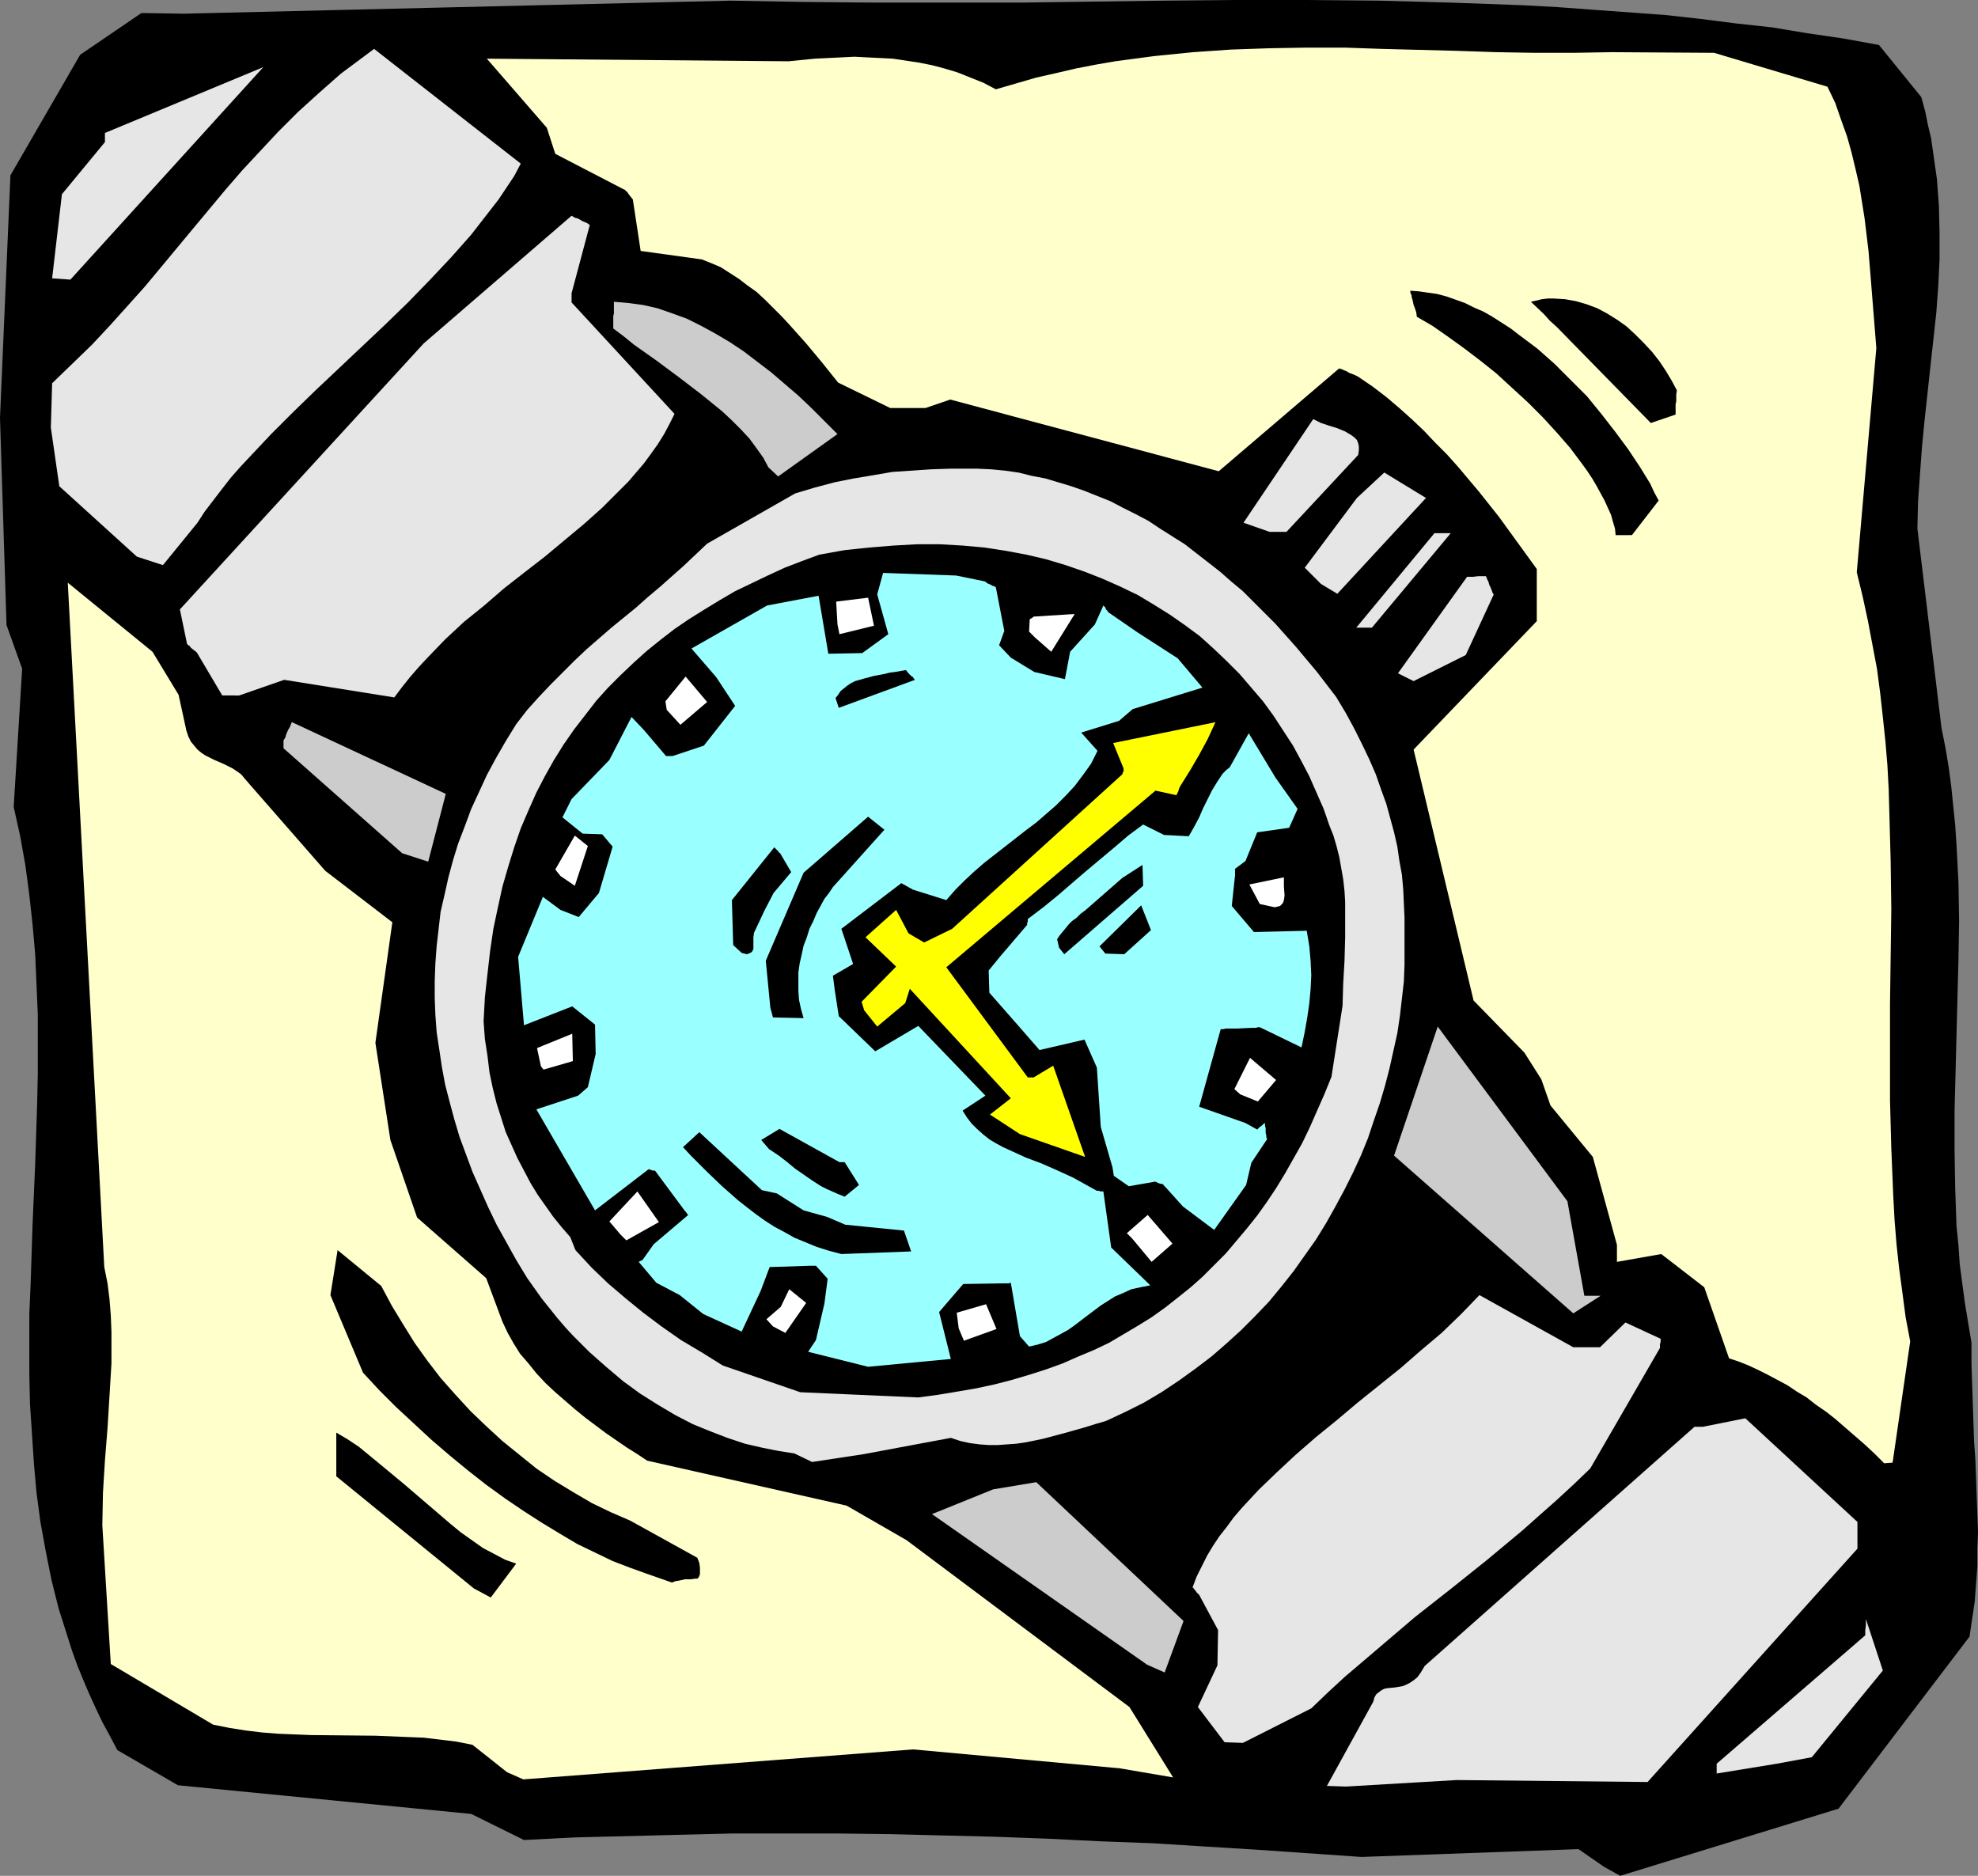 <?xml version="1.0" encoding="UTF-8" standalone="no"?>
<svg
   version="1.0"
   width="129.766mm"
   height="123.06mm"
   id="svg44"
   sodipodi:docname="Watch 21.wmf"
   xmlns:inkscape="http://www.inkscape.org/namespaces/inkscape"
   xmlns:sodipodi="http://sodipodi.sourceforge.net/DTD/sodipodi-0.dtd"
   xmlns="http://www.w3.org/2000/svg"
   xmlns:svg="http://www.w3.org/2000/svg">
  <rect width="100%" height="100%" fill="#808080" stroke="none"/>
  <sodipodi:namedview
     id="namedview44"
     pagecolor="#ffffff"
     bordercolor="#000000"
     borderopacity="0.25"
     inkscape:showpageshadow="2"
     inkscape:pageopacity="0.0"
     inkscape:pagecheckerboard="0"
     inkscape:deskcolor="#d1d1d1"
     inkscape:document-units="mm" />
  <defs
     id="defs1">
    <pattern
       id="WMFhbasepattern"
       patternUnits="userSpaceOnUse"
       width="6"
       height="6"
       x="0"
       y="0" />
  </defs>
  <path
     style="fill:#000000;fill-opacity:1;fill-rule:evenodd;stroke:none"
     d="m 397.697,462.846 -6.302,-4.363 -53.813,1.939 -25.694,-1.778 -13.09,-0.808 -12.928,-0.808 -12.928,-0.485 -13.09,-0.646 -13.09,-0.485 -13.09,-0.323 -12.928,-0.323 -13.09,-0.162 h -13.09 -12.928 l -13.09,0.323 -12.928,0.323 -12.928,0.323 -12.766,0.646 -13.09,-6.464 -72.72,-7.111 -15.029,-8.727 -1.778,-3.394 -1.939,-3.555 -1.616,-3.394 -1.616,-3.555 -1.454,-3.394 -1.454,-3.555 -1.293,-3.555 -1.131,-3.555 -2.262,-7.111 -1.778,-7.111 -1.454,-7.272 -1.293,-7.111 -0.97,-7.272 -0.646,-7.272 -0.485,-7.434 -0.485,-7.272 -0.162,-7.434 v -7.434 -7.434 l 0.323,-7.434 0.485,-14.868 0.323,-7.434 0.323,-7.434 0.485,-14.868 0.162,-7.434 v -7.434 -7.434 L 9.05,244.029 8.726,236.595 8.08,229.322 7.272,221.888 6.302,214.616 5.01,207.344 3.394,200.071 5.494,165.81 1.616,154.982 0,103.591 2.586,43.473 19.877,13.575 35.067,3.232 45.571,3.394 181.153,0.162 l 17.938,0.323 18.099,0.162 h 17.938 17.776 L 288.617,0.162 306.393,0 h 17.776 l 17.776,0.162 17.776,0.485 17.776,0.646 8.888,0.485 8.726,0.646 8.888,0.646 8.888,0.646 8.726,0.97 8.888,1.131 8.888,0.97 8.726,1.454 8.888,1.293 8.888,1.616 10.504,12.929 0.97,3.555 0.646,3.232 0.808,3.394 0.485,3.394 0.485,3.394 0.485,3.394 0.485,6.626 0.162,6.626 v 6.626 l -0.323,6.626 -0.485,6.626 -1.454,13.252 -1.454,13.413 -0.646,6.626 -0.485,6.626 -0.485,6.788 -0.162,6.788 5.979,49.452 0.97,4.848 0.808,4.848 0.646,4.848 0.485,4.848 0.485,4.687 0.323,4.848 0.485,9.373 0.162,9.535 -0.162,9.535 -0.485,18.747 -0.485,18.908 v 9.535 l 0.162,9.535 0.323,9.373 0.485,4.848 0.323,4.687 0.646,4.848 0.646,4.848 0.808,4.848 0.808,4.848 v 5.171 l 0.162,5.01 0.162,4.848 0.162,4.848 0.162,4.687 0.323,4.525 0.323,9.05 0.323,8.727 -0.162,4.202 v 4.363 l -0.323,4.363 -0.323,4.363 -0.646,4.363 -0.646,4.363 -32.482,42.665 -54.136,16.646 z"
     id="path1" />
  <path
     style="fill:#e6e6e6;fill-opacity:1;fill-rule:evenodd;stroke:none"
     d="m 329.017,442.807 11.474,-20.847 0.323,-1.131 0.485,-0.808 0.646,-0.485 0.646,-0.485 0.646,-0.323 0.808,-0.162 1.778,-0.162 1.939,-0.323 0.808,-0.323 0.97,-0.485 0.97,-0.646 0.97,-0.808 0.808,-1.131 0.97,-1.616 66.902,-59.31 h 2.101 l 10.504,-2.101 27.795,25.696 v 6.626 l -52.035,57.856 -47.349,-0.485 -27.472,1.616 z"
     id="path2" />
  <path
     style="fill:#ffffcc;fill-opacity:1;fill-rule:evenodd;stroke:none"
     d="m 125.725,439.413 -8.565,-6.788 -4.04,-0.808 -4.04,-0.485 -4.04,-0.485 -4.04,-0.162 -7.918,-0.323 -15.998,-0.162 -8.08,-0.323 -4.04,-0.323 -4.04,-0.485 -4.04,-0.646 -4.04,-0.808 -25.371,-15.03 -2.101,-34.423 0.162,-8.08 0.485,-7.919 0.323,-4.04 0.323,-4.04 0.485,-7.919 0.485,-8.08 v -4.04 -3.879 l -0.162,-4.04 -0.323,-4.04 -0.485,-3.879 -0.808,-4.04 -9.05,-169.689 21.008,17.13 6.464,10.666 1.939,8.888 0.485,1.454 0.646,1.293 0.808,0.97 0.808,0.97 0.97,0.808 0.97,0.646 2.262,1.131 1.131,0.485 1.131,0.485 2.262,1.131 0.97,0.646 1.131,0.808 0.808,0.97 0.97,1.131 19.069,21.817 16.645,12.767 -4.202,29.898 3.717,24.08 6.626,19.231 17.13,15.03 4.04,10.828 1.293,2.747 1.454,2.586 1.616,2.586 2.101,2.424 1.939,2.424 2.262,2.424 2.424,2.263 2.424,2.101 2.424,2.101 2.586,2.101 5.171,3.879 5.171,3.555 2.586,1.616 2.424,1.616 49.45,11.151 14.867,8.565 55.267,41.372 10.827,17.454 -13.251,-2.263 -51.227,-4.687 -96.637,7.434 z"
     id="path3" />
  <path
     style="fill:#e6e6e6;fill-opacity:1;fill-rule:evenodd;stroke:none"
     d="m 425.654,437.312 36.845,-31.837 v -0.646 -0.646 l 0.162,-1.131 v -0.646 -0.485 -0.485 l 4.202,12.767 -17.614,21.494 -8.726,1.616 -14.867,2.424 z"
     id="path4" />
  <path
     style="fill:#e6e6e6;fill-opacity:1;fill-rule:evenodd;stroke:none"
     d="m 303.646,431.979 -6.626,-8.727 4.848,-10.343 0.162,-8.727 -4.686,-8.727 -0.646,-0.646 -0.323,-0.485 -0.323,-0.323 -0.162,-0.323 h -0.162 v -0.162 0 l 0.97,-2.586 1.293,-2.586 1.293,-2.586 1.454,-2.424 1.616,-2.424 1.778,-2.263 1.778,-2.424 1.939,-2.263 4.202,-4.525 4.525,-4.363 4.686,-4.363 5.01,-4.363 5.171,-4.202 5.171,-4.363 10.666,-8.565 5.01,-4.363 5.171,-4.363 4.848,-4.687 4.525,-4.687 23.27,12.929 h 6.626 l 6.302,-6.141 8.726,4.04 v 0.808 l -0.162,0.485 v 0.485 0.162 0.323 0 l -17.291,29.898 -4.04,3.879 -4.202,3.879 -4.202,3.717 -4.363,3.879 -8.726,7.272 -8.888,7.111 -9.05,7.111 -8.726,7.434 -8.726,7.434 -4.202,3.879 -4.04,3.879 -16.968,8.565 z"
     id="path5" />
  <path
     style="fill:#cccccc;fill-opacity:1;fill-rule:evenodd;stroke:none"
     d="m 284.416,412.748 -53.328,-37.332 15.19,-6.141 10.666,-1.778 36.522,34.423 -4.686,12.767 z"
     id="path6" />
  <path
     style="fill:#000000;fill-opacity:1;fill-rule:evenodd;stroke:none"
     d="M 117.483,393.84 83.386,366.043 v -10.828 l 2.747,1.616 2.909,1.939 2.747,2.263 2.747,2.263 5.656,4.687 5.656,4.848 5.656,4.848 2.747,2.263 2.747,1.939 2.747,1.939 2.747,1.454 2.747,1.454 2.747,0.97 -6.302,8.404 z"
     id="path7" />
  <path
     style="fill:#000000;fill-opacity:1;fill-rule:evenodd;stroke:none"
     d="m 160.145,390.123 -4.04,-1.454 -4.202,-1.616 -4.363,-2.101 -4.363,-2.101 -4.363,-2.586 -4.525,-2.747 -4.525,-2.909 -4.525,-3.071 -4.686,-3.394 -4.525,-3.555 -4.525,-3.717 -4.525,-3.879 -4.363,-4.04 -4.363,-4.04 -4.202,-4.202 -4.04,-4.363 -8.08,-19.231 1.778,-11.151 10.827,8.888 2.586,4.848 2.747,4.525 2.909,4.687 3.232,4.525 3.232,4.202 3.717,4.202 3.717,4.04 3.878,3.717 4.04,3.717 4.202,3.394 4.202,3.394 4.525,3.071 4.525,2.747 4.686,2.747 4.686,2.263 4.848,2.101 16.645,9.212 0.485,1.293 0.162,1.131 v 0.97 0.646 l -0.162,0.485 -0.162,0.323 -0.323,0.323 h -0.485 l -1.131,0.162 h -1.454 l -1.454,0.323 -0.97,0.162 -0.808,0.323 z"
     id="path8" />
  <path
     style="fill:#e6e6e6;fill-opacity:1;fill-rule:evenodd;stroke:none"
     d="m 196.99,360.387 -4.04,-0.646 -4.04,-0.808 -4.202,-0.97 -4.363,-1.454 -4.202,-1.616 -4.363,-1.778 -4.363,-2.263 -4.363,-2.586 -4.363,-2.747 -4.202,-3.071 -4.202,-3.555 -4.202,-3.717 -1.939,-1.939 -2.101,-2.101 -1.939,-2.101 -1.939,-2.263 -1.939,-2.424 -1.939,-2.424 -3.555,-5.01 -2.747,-4.525 -2.424,-4.363 -2.424,-4.363 -2.101,-4.363 -1.939,-4.363 -1.939,-4.363 -1.616,-4.363 -1.616,-4.363 -1.293,-4.363 -1.131,-4.202 -1.131,-4.363 -0.808,-4.363 -0.646,-4.363 -0.646,-4.202 -0.323,-4.363 -0.162,-4.202 v -4.202 l 0.162,-4.363 0.323,-4.363 0.485,-4.202 0.485,-4.202 0.97,-4.202 0.97,-4.363 1.131,-4.202 1.293,-4.202 1.616,-4.202 1.616,-4.363 1.939,-4.202 1.939,-4.202 2.262,-4.202 2.424,-4.202 2.586,-4.202 2.747,-3.555 2.909,-3.232 2.909,-3.071 3.07,-3.071 2.909,-2.909 2.909,-2.747 6.141,-5.333 6.141,-5.01 2.909,-2.586 3.07,-2.586 5.818,-5.171 2.909,-2.747 2.909,-2.747 v 0 l 21.816,-12.444 4.848,-1.454 4.848,-1.293 4.848,-0.97 4.848,-0.808 4.686,-0.808 4.848,-0.323 4.686,-0.323 4.848,-0.162 h 3.394 3.394 l 3.394,0.162 3.394,0.323 3.394,0.485 3.232,0.808 3.394,0.646 3.232,0.97 3.232,0.97 3.232,1.131 3.232,1.293 3.232,1.293 3.07,1.616 3.232,1.616 3.07,1.616 2.909,1.939 3.07,1.939 3.07,1.939 2.909,2.263 2.909,2.263 2.909,2.263 2.747,2.424 2.909,2.424 2.747,2.747 2.586,2.586 2.747,2.747 2.586,2.909 2.586,2.909 5.01,5.98 4.848,6.303 2.424,4.04 2.101,3.879 1.939,3.879 1.778,3.717 1.616,3.717 1.293,3.717 1.293,3.555 0.97,3.555 0.97,3.555 0.808,3.555 0.485,3.394 0.646,3.555 0.323,3.555 0.162,3.555 0.162,3.555 v 3.555 4.04 4.04 l -0.162,4.202 -0.485,4.202 -0.485,4.202 -0.646,4.363 -0.97,4.363 -0.97,4.363 -1.131,4.363 -1.293,4.363 -1.454,4.202 -1.454,4.363 -1.778,4.363 -1.939,4.202 -2.101,4.202 -2.262,4.202 -2.262,4.04 -2.586,4.202 -2.747,3.879 -2.747,3.879 -3.07,3.879 -3.07,3.717 -3.394,3.555 -3.555,3.555 -3.555,3.232 -3.717,3.232 -4.04,3.071 -4.04,2.909 -4.363,2.909 -4.363,2.586 -4.525,2.263 -4.848,2.263 -2.747,0.808 -2.586,0.808 -5.171,1.454 -4.848,1.293 -2.262,0.485 -2.424,0.485 -2.262,0.323 -2.262,0.162 -2.262,0.162 h -2.262 l -2.262,-0.162 -2.424,-0.323 -2.262,-0.485 -2.424,-0.808 -21.654,4.04 -12.766,1.939 z"
     id="path9" />
  <path
     style="fill:#ffffcc;fill-opacity:1;fill-rule:evenodd;stroke:none"
     d="m 467.185,362.811 -2.424,-2.424 -2.424,-2.263 -2.424,-2.101 -2.424,-2.101 -2.424,-2.101 -2.262,-1.778 -2.586,-1.778 -2.262,-1.778 -2.424,-1.454 -2.424,-1.616 -2.424,-1.293 -2.424,-1.293 -2.262,-1.131 -2.424,-1.131 -2.424,-0.97 -2.424,-0.808 -6.141,-17.615 -10.666,-8.242 -10.989,1.939 v -1.454 -0.97 -1.778 l -5.979,-21.817 -10.504,-12.767 -2.262,-6.464 -4.202,-6.626 -12.605,-12.929 -14.867,-62.219 30.542,-31.837 v -12.929 l -4.686,-6.464 -4.686,-6.464 -5.01,-6.303 -5.171,-6.141 -2.747,-3.071 -2.909,-2.909 -2.747,-2.909 -3.07,-2.909 -3.07,-2.747 -3.232,-2.747 -3.394,-2.586 -3.555,-2.424 -0.97,-0.485 -1.293,-0.485 -0.485,-0.323 -0.808,-0.323 -0.646,-0.323 h -0.323 l -0.162,-0.162 v 0 l -29.896,25.534 -66.579,-17.777 -6.141,2.101 h -8.726 l -12.928,-6.303 -3.878,-4.848 -4.04,-4.848 -4.04,-4.525 -1.939,-2.101 -2.101,-2.101 -2.101,-2.101 -2.101,-1.939 -2.262,-1.616 -2.101,-1.616 -2.262,-1.454 -2.262,-1.454 -2.262,-0.97 -2.424,-0.97 -15.19,-2.101 -1.939,-12.767 -0.646,-0.808 -0.485,-0.646 -0.323,-0.485 -0.323,-0.162 -0.162,-0.323 h -0.162 l -17.13,-8.888 -2.101,-6.464 -14.867,-17.13 74.821,0.646 6.464,-0.646 6.626,-0.323 3.232,-0.162 3.07,0.162 3.394,0.162 3.07,0.162 3.232,0.485 3.232,0.485 3.232,0.646 3.07,0.808 3.232,0.97 3.232,1.293 3.232,1.293 3.07,1.616 5.01,-1.454 5.01,-1.454 5.01,-1.131 4.848,-1.131 5.01,-0.97 4.686,-0.808 4.848,-0.646 4.848,-0.646 4.848,-0.485 4.848,-0.485 9.373,-0.646 9.373,-0.323 9.373,-0.162 h 9.373 l 9.373,0.323 18.746,0.485 9.534,0.323 9.534,0.162 h 9.534 l 9.534,-0.162 25.371,0.162 28.118,8.404 1.939,4.04 1.454,4.202 1.454,4.04 1.131,4.04 0.97,4.04 0.97,4.202 0.646,4.04 0.646,4.04 0.97,8.08 0.646,7.919 1.293,16.161 -4.848,55.593 1.454,5.98 1.293,5.98 1.131,5.98 1.131,5.98 0.808,6.141 0.646,5.818 0.646,6.141 0.485,5.818 0.323,5.98 0.162,5.98 0.323,11.797 0.162,11.959 -0.162,11.797 -0.162,11.797 v 11.797 11.959 l 0.323,11.959 0.485,11.797 0.323,5.98 0.485,5.98 0.646,5.98 0.808,5.98 0.808,6.141 1.131,5.98 -4.363,30.059 z"
     id="path10" />
  <path
     style="fill:#cccccc;fill-opacity:1;fill-rule:evenodd;stroke:none"
     d="m 390.102,325.641 -44.44,-39.109 10.827,-31.998 32.158,43.311 4.202,23.433 h 1.293 0.97 1.778 z"
     id="path11" />
  <path
     style="fill:#cccccc;fill-opacity:1;fill-rule:evenodd;stroke:none"
     d="M 99.707,211.545 70.296,185.526 v -0.646 -0.485 -0.808 l 0.485,-0.808 0.162,-0.646 0.485,-1.131 0.485,-0.808 0.162,-0.485 0.162,-0.323 v -0.162 l 0.162,-0.162 38.138,17.777 -4.363,16.807 z"
     id="path12" />
  <path
     style="fill:#e6e6e6;fill-opacity:1;fill-rule:evenodd;stroke:none"
     d="m 55.106,172.436 -6.302,-10.666 -0.808,-0.646 -0.646,-0.485 -0.323,-0.485 -0.323,-0.162 -0.162,-0.162 -0.162,-0.162 v 0 l -1.778,-8.565 60.438,-65.936 36.683,-31.675 0.808,0.485 0.646,0.162 0.646,0.323 0.485,0.323 0.808,0.323 0.646,0.323 0.162,0.162 0.323,0.162 v 0 l -4.525,16.969 v 2.263 l 25.533,27.635 -1.293,2.586 -1.293,2.424 -1.616,2.586 -1.616,2.263 -1.778,2.424 -1.939,2.263 -1.939,2.263 -2.101,2.101 -4.363,4.363 -4.525,4.04 -4.848,4.04 -4.848,4.04 -5.01,3.879 -5.171,4.04 -4.848,4.202 -5.01,4.04 -4.686,4.363 -4.363,4.525 -2.262,2.424 -2.101,2.424 -1.939,2.424 -1.939,2.586 -27.31,-4.363 -11.15,3.879 z"
     id="path13" />
  <path
     style="fill:#e6e6e6;fill-opacity:1;fill-rule:evenodd;stroke:none"
     d="m 346.632,166.941 17.13,-23.918 h 1.454 l 1.293,-0.162 h 1.939 l 0.323,0.808 0.323,0.646 0.162,0.646 0.323,0.646 0.323,0.808 0.162,0.485 0.162,0.323 0.162,0.162 v 0 l -6.949,15.03 -12.928,6.464 z"
     id="path14" />
  <path
     style="fill:#e6e6e6;fill-opacity:1;fill-rule:evenodd;stroke:none"
     d="m 336.289,155.629 19.392,-23.433 h 4.04 l -19.554,23.433 z"
     id="path15" />
  <path
     style="fill:#e6e6e6;fill-opacity:1;fill-rule:evenodd;stroke:none"
     d="m 327.563,144.801 -4.04,-4.04 12.928,-17.292 6.787,-6.303 10.342,6.303 -21.978,23.756 z"
     id="path16" />
  <path
     style="fill:#e6e6e6;fill-opacity:1;fill-rule:evenodd;stroke:none"
     d="m 33.936,138.014 -19.23,-17.454 -2.101,-14.545 0.323,-10.989 5.01,-4.848 4.848,-4.687 4.525,-4.848 4.363,-4.848 4.202,-4.687 4.04,-4.848 7.918,-9.535 8.08,-9.697 4.202,-4.848 4.363,-4.687 4.525,-4.848 4.848,-4.848 5.171,-4.687 2.747,-2.424 2.747,-2.424 8.242,-6.141 36.36,28.443 -1.616,3.071 -1.939,2.909 -1.939,2.909 -2.262,2.909 -2.262,2.909 -2.262,2.909 -2.424,2.747 -2.586,2.909 -5.171,5.495 -5.494,5.656 -5.656,5.495 -5.818,5.495 -11.474,10.828 -5.656,5.495 -5.333,5.333 -5.171,5.495 -2.424,2.586 -2.424,2.747 -2.262,2.909 -2.101,2.747 -2.101,2.747 -1.778,2.747 -8.565,10.505 z"
     id="path17" />
  <path
     style="fill:#e6e6e6;fill-opacity:1;fill-rule:evenodd;stroke:none"
     d="m 314.796,131.872 -6.464,-2.263 17.291,-25.696 1.939,0.97 1.939,0.646 2.101,0.646 1.939,0.808 0.808,0.485 0.808,0.485 0.646,0.485 0.646,0.646 0.323,0.808 0.162,0.808 v 0.97 l -0.162,1.131 -17.776,19.07 z"
     id="path18" />
  <path
     style="fill:#000000;fill-opacity:1;fill-rule:evenodd;stroke:none"
     d="m 400.606,132.68 -0.162,-1.616 -0.485,-1.616 -0.485,-1.778 -0.808,-1.778 -0.808,-1.778 -0.97,-1.778 -0.97,-1.778 -1.131,-1.939 -1.293,-1.939 -1.293,-1.778 -2.909,-3.879 -3.232,-3.717 -3.555,-3.879 -3.717,-3.717 -3.878,-3.555 -3.878,-3.555 -4.04,-3.232 -4.04,-3.071 -4.04,-2.909 -3.717,-2.586 -1.939,-1.131 -1.939,-1.131 -0.162,-1.131 -0.323,-0.97 -0.323,-0.808 -0.162,-0.808 -0.162,-0.646 -0.162,-0.485 v -0.323 l -0.162,-0.485 -0.162,-0.323 v -0.323 -0.162 l 2.101,0.162 2.262,0.323 2.262,0.323 2.424,0.646 2.262,0.808 2.262,0.808 2.262,1.131 2.262,0.97 2.262,1.293 2.262,1.454 2.262,1.454 2.101,1.616 4.525,3.394 4.202,3.717 4.04,4.04 4.04,4.04 3.555,4.363 3.394,4.363 3.232,4.363 2.909,4.363 1.293,2.101 1.293,2.101 0.97,2.101 1.131,2.101 -6.626,8.565 z"
     id="path19" />
  <path
     style="fill:#cccccc;fill-opacity:1;fill-rule:evenodd;stroke:none"
     d="m 190.526,115.873 -1.293,-2.424 -1.616,-2.263 -1.778,-2.424 -2.101,-2.263 -2.262,-2.263 -2.424,-2.263 -2.586,-2.101 -2.586,-2.101 -5.494,-4.202 -5.656,-4.202 -5.494,-3.879 -2.586,-2.101 -2.586,-1.939 v -3.071 l 0.162,-0.646 v -2.909 l 3.717,0.323 3.555,0.485 3.555,0.808 3.717,1.293 3.555,1.293 3.555,1.778 3.555,1.939 3.555,2.101 3.394,2.263 3.394,2.586 3.394,2.586 3.394,2.909 3.394,2.909 3.232,3.071 3.232,3.232 3.232,3.232 -14.706,10.505 z"
     id="path20" />
  <path
     style="fill:#000000;fill-opacity:1;fill-rule:evenodd;stroke:none"
     d="m 409.332,104.884 -23.27,-23.756 -1.778,-1.616 -1.454,-1.616 -3.232,-3.071 1.454,-0.323 1.293,-0.323 1.454,-0.162 h 1.454 l 2.747,0.162 2.747,0.485 2.747,0.808 2.586,0.97 2.424,1.293 2.586,1.616 2.262,1.616 2.262,2.101 1.939,1.939 2.101,2.263 1.778,2.263 1.616,2.424 1.454,2.424 1.293,2.424 -0.162,0.97 v 0.97 0.808 l -0.162,0.646 v 0.646 0.485 0.808 0.485 0.162 z"
     id="path21" />
  <path
     style="fill:#e6e6e6;fill-opacity:1;fill-rule:evenodd;stroke:none"
     d="M 12.928,69.007 15.352,48.159 26.018,35.231 V 32.968 L 65.286,16.646 17.453,69.33 Z"
     id="path22" />
  <path
     style="fill:#000000;fill-opacity:1;fill-rule:evenodd;stroke:none"
     d="m 141.4,306.733 -2.101,-2.424 -2.101,-2.586 -1.939,-2.747 -1.939,-2.747 -1.778,-2.909 -1.616,-3.071 -1.616,-3.071 -1.454,-3.232 -1.454,-3.232 -1.131,-3.555 -1.131,-3.555 -0.97,-3.879 -0.808,-3.879 -0.485,-4.04 -0.646,-4.202 -0.323,-4.363 0.323,-5.98 0.646,-5.818 0.646,-5.656 0.808,-5.495 1.131,-5.333 1.131,-5.171 1.454,-5.01 1.454,-4.687 1.616,-4.687 1.939,-4.525 1.939,-4.363 2.101,-4.04 2.262,-4.04 2.424,-3.879 2.586,-3.717 2.747,-3.555 2.747,-3.555 2.909,-3.232 3.07,-3.071 3.232,-3.071 3.232,-2.909 3.394,-2.747 3.555,-2.747 3.555,-2.424 3.878,-2.424 3.717,-2.263 3.878,-2.263 4.04,-1.939 4.04,-1.939 4.202,-1.939 4.202,-1.616 4.363,-1.616 6.302,-1.131 6.141,-0.646 5.979,-0.485 5.818,-0.323 h 5.656 l 5.656,0.323 5.333,0.485 5.333,0.808 5.171,0.97 4.848,1.131 4.848,1.454 4.686,1.616 4.525,1.778 4.363,1.939 4.363,2.101 4.04,2.424 3.878,2.424 3.717,2.586 3.717,2.747 3.394,3.071 3.232,3.071 3.232,3.232 2.909,3.394 2.909,3.394 2.586,3.555 2.424,3.717 2.424,3.717 2.101,3.879 1.939,3.717 1.778,4.04 1.778,4.04 1.454,4.202 0.97,2.424 0.808,2.747 0.646,2.586 0.485,2.747 0.485,2.747 0.323,2.909 0.162,2.747 v 2.909 5.818 l -0.162,5.818 -0.323,5.656 -0.162,5.495 -2.747,17.615 -1.778,4.363 -1.778,4.04 -1.778,4.04 -1.939,4.04 -2.101,3.717 -2.101,3.717 -2.262,3.717 -2.262,3.394 -2.424,3.394 -2.586,3.232 -2.586,3.071 -2.586,3.071 -2.909,2.909 -2.909,2.909 -2.909,2.586 -3.232,2.586 -3.07,2.424 -3.394,2.424 -3.394,2.101 -3.555,2.101 -3.555,2.101 -3.717,1.778 -3.878,1.616 -4.04,1.778 -4.04,1.454 -4.04,1.293 -4.363,1.293 -4.363,1.131 -4.525,0.97 -4.686,0.808 -4.848,0.808 -4.848,0.646 -29.25,-1.293 -19.23,-6.626 -5.171,-3.232 -5.171,-3.071 -4.848,-3.394 -4.525,-3.394 -4.363,-3.555 -4.363,-3.717 -4.04,-3.879 -4.04,-4.363 z"
     id="path23" />
  <path
     style="fill:#99ffff;fill-opacity:1;fill-rule:evenodd;stroke:none"
     d="m 159.337,312.389 2.747,-3.879 8.565,-7.272 -0.323,-0.323 -0.162,-0.323 -0.162,-0.162 -0.162,-0.162 -7.434,-10.02 h -0.485 l -0.485,-0.162 -0.485,-0.162 h -0.162 l -13.251,10.181 -14.544,-25.049 10.342,-3.394 2.424,-2.101 1.939,-8.242 -0.162,-7.272 -5.656,-4.525 -11.958,4.687 -1.454,-16.969 6.141,-14.868 4.363,3.232 4.525,1.778 5.01,-5.98 3.394,-11.474 -2.586,-3.071 -4.848,-0.162 -5.01,-4.04 2.262,-4.525 9.373,-9.697 5.494,-10.666 3.07,3.232 5.494,6.464 h 1.616 l 7.757,-2.586 7.757,-9.858 -4.686,-7.111 -6.141,-7.111 18.746,-10.666 12.766,-2.424 2.424,14.383 8.403,-0.162 6.464,-4.687 -2.747,-9.858 1.454,-5.333 18.099,0.646 7.11,1.454 0.485,0.323 0.162,0.162 v 0 l 0.808,0.323 0.485,0.323 h 0.323 l 0.162,0.162 0.323,0.162 v 0 l 2.101,10.828 -1.293,3.555 2.909,3.071 5.818,3.555 7.595,1.778 1.293,-6.788 6.141,-6.788 2.101,-4.687 0.485,0.485 0.162,0.485 0.323,0.323 0.162,0.162 v 0.162 l 7.272,5.01 10.019,6.464 6.141,7.272 -17.291,5.333 -3.394,2.909 -9.373,2.909 4.04,4.525 -1.616,3.232 -2.101,2.909 -1.939,2.586 -2.262,2.424 -2.424,2.424 -2.424,2.101 -2.424,2.101 -2.586,1.939 -5.171,4.04 -5.171,4.04 -2.424,2.101 -2.424,2.263 -2.262,2.263 -2.262,2.586 -8.242,-2.586 -2.909,-1.616 -14.867,11.313 2.909,8.727 -5.01,2.909 0.485,3.717 0.97,6.303 9.05,8.727 10.666,-6.303 16.645,17.292 -5.656,3.717 1.131,1.778 1.131,1.454 1.293,1.293 1.454,1.293 1.616,1.293 1.616,0.97 1.778,0.97 1.778,0.808 3.878,1.778 3.878,1.454 4.04,1.778 3.878,1.778 5.818,3.232 h 0.485 l 0.485,0.162 h 0.485 0.162 l 1.939,13.898 9.696,9.373 -2.424,0.485 -2.262,0.485 -2.101,0.97 -1.939,0.808 -1.778,1.131 -1.778,1.131 -3.232,2.424 -3.394,2.586 -1.616,1.131 -1.778,0.97 -1.778,0.97 -1.778,0.97 -2.101,0.646 -2.101,0.485 -2.262,-2.586 -2.262,-13.252 -0.485,0.162 h -0.485 -0.162 -0.485 l -10.181,0.162 -5.979,6.949 2.909,11.636 -20.523,1.939 -14.867,-3.717 1.939,-2.909 2.101,-9.05 0.808,-6.141 -2.909,-3.232 h -1.454 l -10.019,0.323 -2.262,5.98 -4.686,10.02 -9.534,-4.363 -5.818,-4.687 -5.818,-3.071 -4.363,-5.171 z"
     id="path24" />
  <path
     style="fill:#ffffff;fill-opacity:1;fill-rule:evenodd;stroke:none"
     d="m 153.843,306.086 -2.747,-3.232 6.949,-7.434 5.333,7.596 -8.08,4.525 z"
     id="path25" />
  <path
     style="fill:#ffffff;fill-opacity:1;fill-rule:evenodd;stroke:none"
     d="m 134.128,264.391 -0.97,-4.525 8.726,-3.555 0.162,6.788 -7.272,2.101 z"
     id="path26" />
  <path
     style="fill:#ffffff;fill-opacity:1;fill-rule:evenodd;stroke:none"
     d="m 190.041,327.095 3.555,-3.071 2.101,-4.363 4.202,3.394 -5.171,7.434 -3.07,-1.616 z"
     id="path27" />
  <path
     style="fill:#000000;fill-opacity:1;fill-rule:evenodd;stroke:none"
     d="m 169.357,284.431 4.04,-3.717 15.514,14.383 3.717,0.808 6.626,4.202 5.818,1.616 4.525,1.939 14.544,1.454 1.778,5.171 -17.291,0.646 -3.07,-0.808 -3.07,-0.97 -2.747,-1.131 -2.747,-1.131 -2.586,-1.454 -2.424,-1.293 -2.262,-1.454 -2.262,-1.616 -2.101,-1.616 -2.262,-1.778 -4.04,-3.555 -3.878,-3.717 -3.878,-3.879 z"
     id="path28" />
  <path
     style="fill:#000000;fill-opacity:1;fill-rule:evenodd;stroke:none"
     d="m 188.749,282.653 4.525,-2.747 14.867,8.242 h 1.293 l 3.555,5.656 -3.555,2.909 -1.616,-0.646 -1.454,-0.646 -1.454,-0.646 -1.293,-0.646 -2.262,-1.454 -2.101,-1.454 -2.101,-1.454 -1.939,-1.616 -2.101,-1.616 -2.424,-1.616 z"
     id="path29" />
  <path
     style="fill:#ffffff;fill-opacity:1;fill-rule:evenodd;stroke:none"
     d="m 137.683,215.586 4.848,-8.404 3.232,2.586 -3.232,9.858 -3.555,-2.424 z"
     id="path30" />
  <path
     style="fill:#ffffff;fill-opacity:1;fill-rule:evenodd;stroke:none"
     d="m 237.713,329.358 -0.485,-3.879 7.272,-2.101 2.586,6.141 -8.08,2.909 z"
     id="path31" />
  <path
     style="fill:#000000;fill-opacity:1;fill-rule:evenodd;stroke:none"
     d="m 191.011,249.847 -1.131,-11.636 9.373,-21.817 15.998,-13.898 4.04,3.232 -12.766,14.222 -0.97,1.454 -1.131,1.454 -0.97,1.778 -0.97,1.778 -0.808,1.939 -0.97,1.939 -0.646,2.101 -0.808,2.101 -0.485,2.263 -0.485,2.101 -0.323,2.263 v 2.263 2.263 l 0.162,2.263 0.485,2.263 0.646,2.263 -7.595,-0.162 z"
     id="path32" />
  <path
     style="fill:#000000;fill-opacity:1;fill-rule:evenodd;stroke:none"
     d="m 181.8,234.332 -0.323,-11.151 10.504,-13.09 0.485,0.485 0.323,0.323 0.323,0.323 v 0.162 l 0.323,0.162 2.747,4.687 -4.363,5.171 -2.262,4.363 -2.586,5.495 -0.162,1.131 v 2.101 0.808 l -0.323,0.646 -0.162,0.162 -0.323,0.162 -0.323,0.162 -0.485,0.162 -0.646,-0.162 -0.646,-0.162 z"
     id="path33" />
  <path
     style="fill:#ffff00;fill-opacity:1;fill-rule:evenodd;stroke:none"
     d="m 213.635,248.392 8.565,-8.727 -7.595,-7.272 7.595,-6.788 3.07,5.818 3.878,2.263 6.949,-3.394 42.178,-38.301 0.162,-0.485 0.162,-0.323 v -0.323 -0.162 -0.162 l -2.586,-6.303 25.371,-5.171 -0.97,2.101 -0.97,2.101 -2.101,3.879 -2.262,3.879 -2.424,3.879 -0.323,0.646 -0.162,0.646 -0.162,0.323 -0.162,0.323 v 0.162 h -0.162 v 0.162 l -5.171,-1.131 -51.874,43.796 20.2,27.312 h 1.454 l 4.848,-2.909 7.918,22.625 -16.16,-5.656 -7.434,-4.848 5.171,-4.04 -25.048,-27.15 -1.131,3.555 -6.949,5.818 -3.232,-4.04 z"
     id="path34" />
  <path
     style="fill:#ffffff;fill-opacity:1;fill-rule:evenodd;stroke:none"
     d="m 164.993,173.891 5.01,-6.141 5.333,6.303 -6.626,5.656 -3.394,-3.717 z"
     id="path35" />
  <path
     style="fill:#ffffff;fill-opacity:1;fill-rule:evenodd;stroke:none"
     d="m 279.406,305.763 5.171,-4.525 6.141,7.111 -5.171,4.525 -4.848,-5.818 z"
     id="path36" />
  <path
     style="fill:#99ffff;fill-opacity:1;fill-rule:evenodd;stroke:none"
     d="m 275.851,289.441 -2.909,-10.02 -0.97,-14.706 -3.07,-6.949 -11.15,2.586 -5.494,-6.303 -6.949,-7.919 -0.162,-5.495 2.909,-3.555 6.626,-7.757 v -0.485 l 0.162,-0.323 v -0.323 -0.162 -0.162 l 4.04,-3.071 3.555,-2.909 3.555,-3.071 3.394,-2.909 6.949,-5.818 3.394,-2.909 3.717,-2.747 5.171,2.586 6.141,0.323 1.293,-2.263 1.293,-2.424 0.97,-2.263 1.131,-2.263 1.131,-2.263 1.293,-2.101 1.293,-1.939 0.808,-0.808 0.97,-0.808 4.686,-8.404 6.626,10.989 5.494,7.757 -2.101,4.687 -7.918,1.131 -2.909,7.111 -2.586,1.939 v 0.485 0.485 0.646 l -0.808,7.596 5.494,6.464 13.09,-0.323 0.323,1.939 0.323,1.939 0.323,3.717 0.162,3.394 -0.162,3.394 -0.323,3.555 -0.485,3.394 -0.646,3.717 -0.808,3.879 -10.342,-5.01 h -0.485 l -0.485,0.162 h -1.293 l -3.232,0.162 h -1.616 -1.293 l -0.646,0.162 h -0.646 l -5.333,19.231 11.474,4.04 2.909,1.616 0.646,-0.646 0.485,-0.323 0.323,-0.323 0.162,-0.162 0.323,-0.162 v 0.646 l 0.162,0.646 v 1.131 l 0.162,0.646 v 0.485 l 0.162,0.323 v 0.162 l -3.878,5.818 -1.293,5.495 -7.918,11.151 -7.757,-5.818 -4.363,-4.848 -0.323,-0.323 -0.162,-0.162 v -0.162 l -0.808,-0.162 -0.485,-0.162 -0.323,-0.162 -0.323,-0.162 h -0.162 v 0 l -6.464,1.131 -3.717,-2.586 z"
     id="path37" />
  <path
     style="fill:#000000;fill-opacity:1;fill-rule:evenodd;stroke:none"
     d="m 207.171,173.083 0.646,-0.808 0.646,-0.97 0.808,-0.646 0.808,-0.646 0.97,-0.646 0.97,-0.485 2.262,-0.646 2.424,-0.646 2.586,-0.485 1.293,-0.323 1.293,-0.162 2.747,-0.485 0.646,0.808 0.646,0.646 0.485,0.323 0.162,0.323 0.162,0.162 0.162,0.162 -18.907,6.949 z"
     id="path38" />
  <path
     style="fill:#000000;fill-opacity:1;fill-rule:evenodd;stroke:none"
     d="m 262.115,232.878 0.646,-0.97 0.808,-0.97 1.454,-1.778 0.808,-0.808 1.131,-0.808 0.97,-0.97 1.293,-0.97 9.05,-7.919 5.01,-3.232 0.162,5.171 -19.554,16.969 -1.293,-1.616 z"
     id="path39" />
  <path
     style="fill:#000000;fill-opacity:1;fill-rule:evenodd;stroke:none"
     d="m 272.619,234.655 10.342,-10.181 2.424,6.141 -6.626,5.98 -4.686,-0.162 z"
     id="path40" />
  <path
     style="fill:#ffffff;fill-opacity:1;fill-rule:evenodd;stroke:none"
     d="m 207.656,154.821 -0.323,-5.656 7.918,-0.97 1.454,6.949 -8.565,2.101 z"
     id="path41" />
  <path
     style="fill:#ffffff;fill-opacity:1;fill-rule:evenodd;stroke:none"
     d="m 306.07,270.048 3.878,-7.757 6.464,5.495 -4.525,5.333 -4.363,-1.778 z"
     id="path42" />
  <path
     style="fill:#ffffff;fill-opacity:1;fill-rule:evenodd;stroke:none"
     d="m 312.372,224.151 -2.586,-4.848 8.565,-1.778 v 1.131 1.131 l 0.162,2.263 -0.162,1.131 -0.162,0.485 -0.162,0.323 -0.323,0.323 -0.323,0.323 -0.646,0.162 -0.646,0.162 z"
     id="path43" />
  <path
     style="fill:#ffffff;fill-opacity:1;fill-rule:evenodd;stroke:none"
     d="m 255.166,156.599 0.162,-3.071 0.323,-0.162 0.485,-0.323 0.162,-0.162 10.181,-0.646 -5.818,9.373 -4.04,-3.555 z"
     id="path44" />
</svg>
